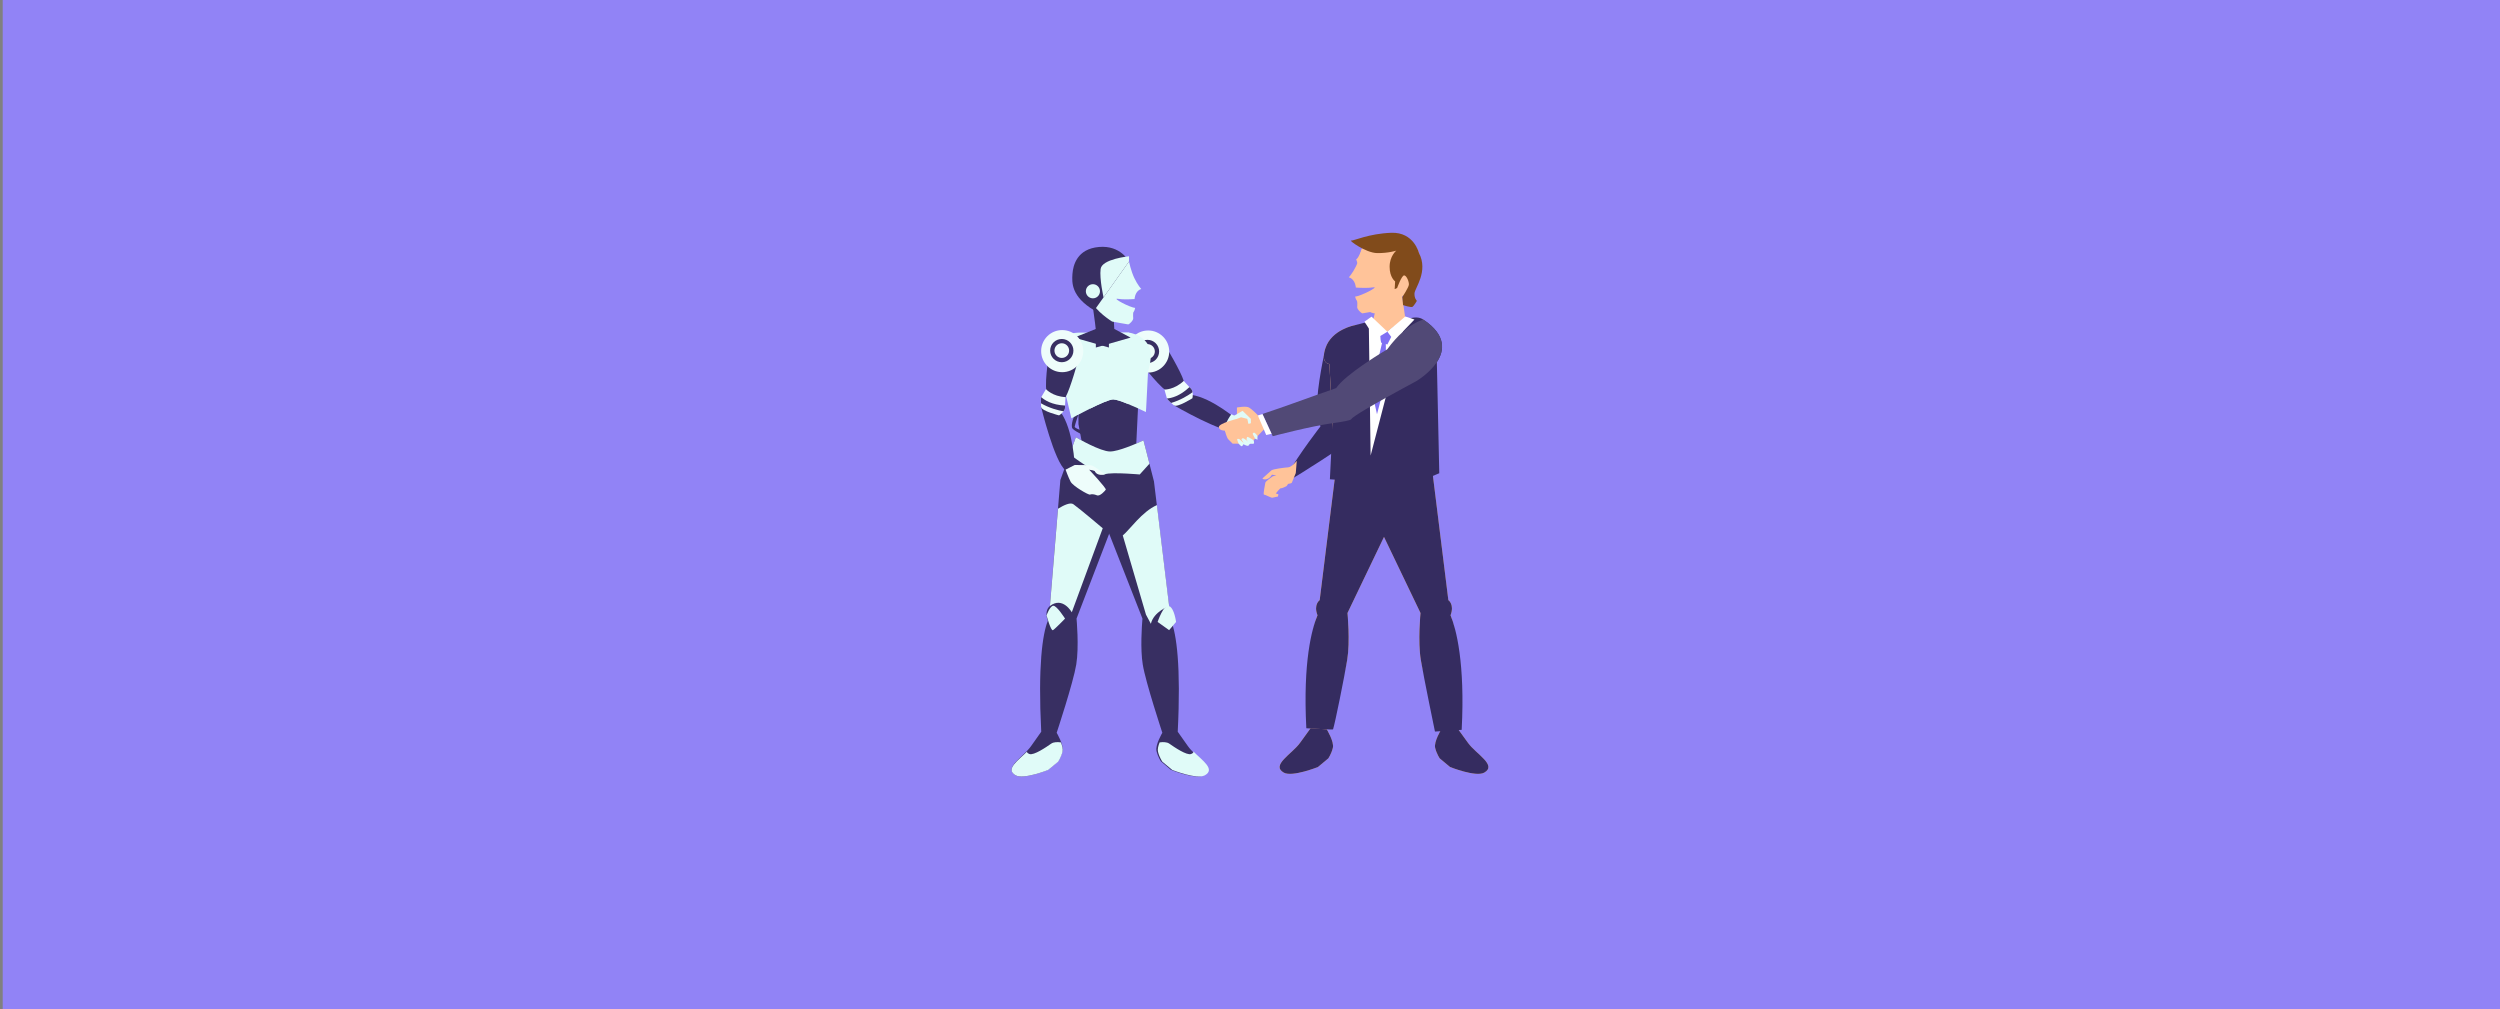 <?xml version="1.0" encoding="UTF-8"?>
<svg xmlns="http://www.w3.org/2000/svg" id="Capa_1" viewBox="0 0 1090 440">
  <rect x="0" y="0" width="1090" height="440" fill="#808080" stroke="none"/>
  <defs>
    <style>.cls-1{fill:#eefdfb;}.cls-2{fill:#fff;}.cls-3{fill:#ffc399;}.cls-4{fill:#7f70f4;}.cls-5{fill:#9183f6;}.cls-6{fill:#e0fbf8;}.cls-7{fill:#814b1b;}.cls-8{fill:#352c60;}.cls-9{fill:#382f62;}.cls-10{fill:#514976;}</style>
  </defs>
  <rect class="cls-5" x="1.18" width="1088.82" height="440"></rect>
  <g>
    <path class="cls-9" d="M468.57,180.77s-2.02,4.65-.95,6.08,7.64,4.2,7.64,4.2v-2.5s-6.9-1.41-6.69-2.58,1.63-5.28,1.63-5.28l-1.63,.08Z"></path>
    <g>
      <path class="cls-9" d="M511.86,176.74s21.28,12.38,27.33,11.4l1.28-4.27s-11.75-10.46-21.19-11.74l-5.87-1.93-1.55,6.54Z"></path>
      <path class="cls-9" d="M497.73,158.57s9.41,12.41,12.01,12.19,7.59-.57,6.37-4.69c-1.22-4.12-8.06-15.47-8.06-15.47l-10.32,7.97Z"></path>
      <circle class="cls-1" cx="500.6" cy="153.27" r="9.18"></circle>
      <circle class="cls-9" cx="500.31" cy="153.24" r="5.07"></circle>
      <circle class="cls-1" cx="500.31" cy="153.24" r="3.2"></circle>
      <path class="cls-1" d="M516.11,166.07s1.27,1.47,2.5,2.71c.19,.19,.39,.39,.57,.57,.45,.43,.67,1.03,.79,1.65,.22,1.28-.07,2.63-.07,2.63,0,0-6.59,4.17-8.04,3.11-.42-.31-.86-.68-1.25-1.05-.99-.92-1.79-1.85-1.79-1.85l-.03-.1-1.1-3.89s4.28,.15,8.42-3.78Z"></path>
      <path class="cls-9" d="M518.6,168.78c.19,.19,.39,.39,.57,.57,.45,.43,.67,1.03,.79,1.65-1.89,1.38-5.24,3.49-9.36,4.69-.99-.92-1.79-1.85-1.79-1.85l-.03-.1c1.9-.14,5.62-.99,9.81-4.96Z"></path>
      <path class="cls-6" d="M536.88,180.6s-4.74,6.34-2.09,7.96c2.03,1.24,8.24,4.72,8.24,4.72l1.81-5.66-.71-3.46-7.24-3.57Z"></path>
    </g>
    <path class="cls-9" d="M496.17,177.85l-.81,16.87s-2.74,1.67-5.72,3.07c-2.17,1.03-4.47,1.9-5.94,1.9-1.68,0-4.51-1.48-6.99-3-2.67-1.65-4.93-3.36-4.93-3.36l-1.57-8.42v-4.23s3.11-2.19,6.5-4.34c3.28-2.08,6.82-4.11,8.08-4.11,.97,0,2.97,.89,5.1,2,2.39,1.25,4.92,2.77,6.29,3.61Z"></path>
    <path class="cls-8" d="M577.2,155.12s-4.28,19.73-2.59,26.3l1.1,4.51s-9.36,12.01-14.43,21.02c0,0-3.49,4.59,.32,2.71,4.49-2.21,25.48-16.04,26.47-16.98s.44-36.23,.44-36.23l-11.3-1.33Z"></path>
    <path class="cls-3" d="M595.44,141.45v76.01s7.98,16.63,7.98,16.63l15.92,33.18s-1.21,12.4,.13,20.4c.02,.13,.04,.25,.07,.39,1.5,8.31,8.85,29.93,8.85,29.93,0,0-.19,.31-.47,.83-.89,1.62-2.69,5.25-2.19,7.27,.67,2.67,1.99,4.57,1.99,4.57l4.51,3.76s11.26,4.5,14.89,2.44c5.71-3.25-3.57-8.09-7.05-12.93l-4.09-5.63-.56-.77c1.49-28.34-.45-42.67-2.81-48.77,0-.01,0-.03-.02-.05-.06-.15-.11-.29-.17-.43,1.81-4.75-.95-6.6-.95-6.6l-6.87-55.34h0s1.86-48.44,1.86-48.44l.02-.55s-2.01-.81-2.01-8.15c0-6.42-2.93-9.12-3.67-9.7-.05-.05-.11-.08-.17-.12-2.67-1.94-24.09,1.88-25.16,2.07h-.04Z"></path>
    <path class="cls-3" d="M559.72,336.86c3.63,2.06,14.89-2.44,14.89-2.44l4.51-3.76s1.33-1.9,1.99-4.57-2.66-8.1-2.66-8.1c0,0,7.15-21.03,8.79-29.58,.05-.26,.09-.51,.13-.74,1.33-8,.12-20.4,.12-20.4l15.92-33.18,7.99-16.63v-77.19s-.35,.03-.35,.03l-12.62,.93-2.96,.22h-.04s-4.88,.37-4.88,.37c0,0-9.92,1.81-12.64,9.89l-.28,.9c-.24,.85-.37,1.59-.43,2.22-.31,3.83,2.4,3.85,2.4,3.85l.63,11.36,.8,14.47h0s1.21,21.82,1.21,21.82l-6.87,55.34s-2.77,1.85-.95,6.6c-2.44,5.82-4.53,20.15-3.01,49.25l-.07,.09-4.57,6.32c-3.49,4.84-12.76,9.67-7.05,12.93Z"></path>
    <path class="cls-3" d="M590.85,129.28c.09,.63,.35,1.32,.89,2.09,1.12,1.6,4.86,4.86,7.18,5.21,6.18,.91,9.13-10.56,9.13-10.56,0,0,4.6,.75,4.62-1.94,.03-3.86-2.32-2.6-3.36-2.93-1.03-.33-1.96-10.36-1.96-10.36l-13.69-2.09s-.88,4.16-2.43,7.36c-1.55,3.2-3.16,4.85-3.16,4.85,0,0,2.46,.46,3.02,3.97,.03,.17,.04,.33,.05,.49,1.79,.13,5.32,.3,7.56-.09,3.11-.54-5.62,3.95-7.84,4.01Z"></path>
    <polygon class="cls-3" points="610.73 124.61 612.72 138.93 618.64 142.47 602.81 146.88 602.81 130.37 610.73 124.61"></polygon>
    <polygon class="cls-3" points="600.85 130.37 598.86 138.93 592.94 142.47 608.77 146.88 608.77 130.37 600.85 130.37"></polygon>
    <path class="cls-3" d="M591.74,131.37s.12,1.4,0,2.47,1.91,2.79,2.24,2.79,7.39-1.29,7.39-1.29c0,0,7.62-4.55,9.6-9.4l-3.61-1.74-15.61,7.17Z"></path>
    <path class="cls-3" d="M593.66,108.69s3.71-7.32,13.69-6.47c9.98,.86,11.8,8.14,12.07,12s.59,10.02-9.95,16.18l-15.81-21.71Z"></path>
    <path class="cls-3" d="M593.66,108.69s-1.34,4.03-2.36,4.36l.8,2.41,3.75-4.39-2.19-2.37Z"></path>
    <path class="cls-9" d="M491.42,195l-.19,11.48-.11,6.7-7.51,19.5-14.24,37.02s1.16,12.18-.12,20.03c-1.28,7.86-8.54,29.76-8.54,29.76,0,0,3.19,5.34,2.55,7.96-.64,2.62-1.91,4.48-1.91,4.48l-4.31,3.69s-10.78,4.42-14.25,2.39c-5.46-3.19,3.42-7.94,6.74-12.69l4.45-6.29c-1.46-28.56,.54-42.63,2.88-48.34-1.58-4.23,.45-6.12,.84-6.43,.02-.02,.04-.04,.06-.05l3.52-42.39,1.04-12.55,4.04-11.13,2.72-7.49s2.83,1.67,6.17,3.28c3.1,1.49,6.63,2.93,8.73,2.93,1.84,0,4.71-.86,7.42-1.86Z"></path>
    <path class="cls-6" d="M492.24,145.03l-.51,31.07c-2.65-1.09-5.16-1.96-6.37-1.96-1.58,0-6,1.99-10.1,4.02-4.24,2.1-8.13,4.24-8.13,4.24l-4.52-18.91s-2.55-3.99-2.55-11.19,10.33-7.28,10.33-7.28h21.85Z"></path>
    <path class="cls-6" d="M485.36,174.14c-1.58,0-6,1.99-10.1,4.02v-33.13h16.98s8.36,.95,9.48,8.82c.38,2.69-1.18,8.27-1.18,8.27l-.82,16.07-.12,1.45c-1.71-.82-4.87-2.31-7.86-3.53-2.65-1.09-5.16-1.96-6.37-1.96Z"></path>
    <path class="cls-9" d="M524.71,338.01c-3.47,2.03-14.25-2.39-14.25-2.39l-4.32-3.69s-1.27-1.86-1.91-4.48c-.64-2.62,2.55-7.96,2.55-7.96,0,0-7.26-21.91-8.54-29.76-1.12-6.87-.37-17.07-.17-19.49,.03-.34,.04-.53,.04-.53l-14.01-35.73-.51-1.29-8.35-21.3v-17.46c3.1,1.49,6.63,2.93,8.73,2.93,1.84,0,4.71-.86,7.42-1.86,3.73-1.37,7.15-3,7.15-3l2.61,10.17,1.98,7.72,1.25,10.33,5.32,43.99s2.65,1.82,.91,6.48c2.34,5.71,4.33,19.78,2.88,48.34l4.44,6.29c3.33,4.75,12.21,9.5,6.75,12.69Z"></path>
    <path class="cls-6" d="M494.93,134.24c-.09,.62-.33,1.29-.85,2.05-1.08,1.57-4.69,3.55-6.91,3.89-5.91,.89-8.69-9.15-8.69-9.15,0,0-4.4,.74-4.42-1.9-.03-3.79,2.22-2.55,3.21-2.87,.99-.33,1.87-10.17,1.87-10.17l13.1-2.06s.84,4.08,2.33,7.22c1.49,3.14,3.03,4.76,3.03,4.76,0,0-2.35,.45-2.89,3.89-.03,.16-.04,.32-.04,.48-1.71,.12-5.09,.29-7.24-.09-2.98-.53,5.37,3.88,7.5,3.94Z"></path>
    <polygon class="cls-9" points="475.92 129.66 477.79 143.42 468.34 147.19 483.49 151.52 483.49 135.31 475.92 129.66"></polygon>
    <polygon class="cls-9" points="485.36 135.31 485.83 143.42 492.94 147.19 477.79 151.52 477.79 135.31 485.36 135.31"></polygon>
    <path class="cls-6" d="M494.08,136.29s-.12,1.37,0,2.42c.12,1.05-1.83,2.74-2.14,2.74s-7.07-1.26-7.07-1.26c0,0-7.29-4.47-9.18-9.23l3.46-1.71,14.94,7.04Z"></path>
    <path class="cls-9" d="M492.24,114.03s-3.55-7.19-13.1-6.35c-9.55,.84-11.29,7.99-11.55,11.78s-.57,9.83,9.52,15.88l15.13-21.32Z"></path>
    <path class="cls-3" d="M565.39,200.92s-2.15,2.74-3.74,2.84-6.64,.75-7.29,1.31-3.93,3.52-3.93,3.52c0,0,.29,.71,1.83,.32s2.31-1.96,2.31-1.96c0,0,1.54,.32,1.86,.32s-1.3,.28-1.54,.42-3.12,2.21-3.19,2.73-1.09,5.22-.6,5.22,3.15,1.44,3.61,1.37,2.49-.53,2.49-.53l.18-.95-1.12-.39s1.82-2.42,2.28-2.28,2.42-.95,2.42-.95l.67-.95s1.45-.14,1.62-.53,1.71-4.17,1.71-4.17l.44-5.36Z"></path>
    <path class="cls-8" d="M625.73,326.09c.67,2.67,2,4.57,2,4.57l4.51,3.76s11.26,4.5,14.89,2.44c5.71-3.25-3.57-8.09-7.05-12.93l-4.65-6.41-7.03,.47s-3.33,5.43-2.67,8.1Z"></path>
    <path class="cls-8" d="M559.73,336.86c3.63,2.06,14.89-2.44,14.89-2.44l4.51-3.76s1.33-1.9,1.99-4.57c.67-2.67-2.66-8.1-2.66-8.1l-7.04-.47-4.64,6.41c-3.49,4.84-12.76,9.67-7.05,12.93Z"></path>
    <path class="cls-8" d="M569.56,317.52l8.9,.47s2.7,.17,2.75,0c.85-2.51,4.93-22.82,6.17-30.32,1.33-8,.12-20.4,.12-20.4l15.92-33.18,15.92,33.18s-1.21,12.4,.13,20.4,6.17,31.29,6.17,31.29l11.65-.75c1.53-29.1-2.42-44.12-4.86-49.94,1.81-4.75-.95-6.6-.95-6.6l-6.87-55.34h-42.36s-6.87,55.34-6.87,55.34c0,0-2.77,1.85-.95,6.6-2.44,5.82-6.39,20.15-4.87,49.24Z"></path>
    <path class="cls-8" d="M626.47,157.89l1.05,48.44-12.16,5.06-35.53-2.42,1.21-24.45h0s-.8-14.47-.8-14.47l-.63-11.36s-2.71-.02-2.4-3.86c.06-.63,.19-1.37,.43-2.22l.28-.9c2.72-8.07,12.65-9.89,12.65-9.89l6.06-1.54,1.82,.96,6.45,3.4c2.27-1.93,4.33-3.35,6.17-4.33,.67-.36,1.31-.67,1.93-.92h0c3.48-1.44,6.03-1.17,7.64,0,.06,.04,.11,.08,.17,.12,9.84,6.68,8.97,13.38,5.65,18.39Z"></path>
    <path class="cls-2" d="M613,139.37l-15.41,59.26-.79-57.42-.18-.94,1.82,.96,6.45,3.4c2.27-1.93,4.33-3.35,6.17-4.33,.67-.36,1.31-.67,1.93-.92h0Z"></path>
    <polygon class="cls-2" points="604.89 144.63 597.98 138.06 594.88 140.27 599.81 147.72 604.89 144.63"></polygon>
    <polygon class="cls-2" points="612.72 137.98 604.89 144.63 607.82 148.55 616.7 139.32 612.72 137.98"></polygon>
    <path class="cls-6" d="M504.88,327.73c.63,2.55,1.91,4.37,1.91,4.37l4.32,3.59s10.77,4.31,14.24,2.33c4.68-2.66-1.17-6.45-5.04-10.39,.14,.29,.05,.69-.98,1.11-1.88,.75-7.38-3.01-9.51-4.51-1.09-.77-2.82-.75-4.23-.54-.57,1.43-.97,2.96-.7,4.03Z"></path>
    <path class="cls-6" d="M463.26,327.73c-.63,2.55-1.91,4.37-1.91,4.37l-4.32,3.59s-10.77,4.31-14.24,2.33c-4.68-2.66,1.17-6.45,5.04-10.39-.14,.29-.05,.69,.98,1.11,1.88,.75,7.38-3.01,9.51-4.51,1.09-.77,2.82-.75,4.23-.54,.57,1.43,.97,2.96,.7,4.03Z"></path>
    <path class="cls-3" d="M548.26,180.86s-2.38-2.44-3.7-3.19-5.26,0-5.26,0v4.95s-7.88,1.95-7.88,3.57,2.63,1.58,2.63,1.58c0,0,.75,3.04,1.5,3.79l1.88,1.88h7.7s6.95-7.25,6.95-7.25l-3.81-5.33Z"></path>
    <path class="cls-6" d="M536.78,181.99l4.97-2.88,3.63,3.51v1.89s-1.19,.55-1.19,0-.38-1.89-.38-1.89l-2.72-.69-1.78,.69-2.53-.63Z"></path>
    <path class="cls-6" d="M548.26,190.16s-.97-1.7-1.63-1.52-.38,.75-.38,.75l.97,1.84,1.03,.5v-1.58Z"></path>
    <path class="cls-6" d="M546.56,191.95s-2.22-1.47-2.64-1.47-.42,1.27-.42,1.27l.66,.8s-1.74-1.5-2.16-1.5-1.03,.42-.47,1.03,.61,.99,.61,.99l-1.74-1.6s-.7-.28-.94-.05,.6,2.02,.6,2.02c0,0,.91,1.08,1.28,1.13s.8-.89,.8-.89c0,0,1.31,.75,1.88,.7s.52-.47,.52-.47l.61-.47s.97,.14,1.42,0,0-1.49,0-1.49Z"></path>
    <path class="cls-4" d="M604.89,144.63l-3.07,1.87s.09,3.07,.63,3.07,2.44,.63,2.44,.63l1.69-3.32-1.69-2.25Z"></path>
    <path class="cls-4" d="M604.21,149.12s.14,13.61,0,15.66-3.84,15.82-3.84,15.82c0,0-2.39-10.55-2.39-11.18s4.83-20.87,4.83-20.87l1.39,.57Z"></path>
    <path class="cls-10" d="M626.47,157.89c-3.31,5-9.04,8.33-9.04,8.33,0,0-2.5,1.33-6.02,3.25-1.94,1.05-4.2,2.29-6.5,3.58h0c-3.28,1.82-6.67,3.74-9.46,5.4-3.48,2.06-6.02,3.72-6.24,4.28-.22,.52-3.52,1.15-8.15,1.77h0c-9.51,1.29-26.14,5.68-26.14,5.68l-4.48-9.69c10.45-3.47,18.21-6.42,23.58-8.28,2.74-.94,4.81-1.67,6.23-2.18,1.54-.54,2.31-.82,2.31-.82,2-2.95,6.91-6.79,11.61-10.05,.43-.3,.85-.6,1.28-.88,4.97-3.38,9.37-5.96,9.37-5.96,2.33-3.19,4.57-5.6,6.59-7.42,1.07-.97,2.08-1.77,3.02-2.42,.01-.01,.03-.03,.04-.03,1.19-.84,2.25-1.47,3.14-1.91,1.68-.86,2.76-1.11,2.99-1.16,.02,0,.03,0,.04,0,.06,.04,.11,.08,.17,.12,9.84,6.68,8.97,13.38,5.65,18.39Z"></path>
    <polygon class="cls-2" points="554.41 189.13 552.08 189.67 548.42 181.16 550.43 180.5 554.41 189.13"></polygon>
    <path class="cls-7" d="M609.16,125.52s1.97-5.45,3.04-5.45,2.24,2.89,2.06,4.13-2.84,5.33-2.84,5.33l.31,3.51s3.52,1.16,4.15,.72,1.88-2.59,1.88-2.59c0,0-1.18-1.07-1.04-3.31s6.15-9.5,1.94-17.58c0,0-2.2-9.15-12.05-8.79s-16.47,3.58-17.55,3.4,6.38,5.36,11.33,5.45,8.4-1.07,8.4-1.07c0,0-2.92,2.36-2.92,7.04s2.41,6.38,2.41,6.38l-.21,3.35,1.11-.49Z"></path>
    <path class="cls-6" d="M492.24,114.03v-2.29s-11.82,1.16-12.37,5.54,1.28,12.37,1.28,12.37l11.09-15.62Z"></path>
    <circle class="cls-6" cx="476.51" cy="126.99" r="3.08"></circle>
    <path class="cls-6" d="M480.8,230.31l-13.5,36.65s-3.91-7.05-9.53-2.76l3.52-42.39c2.72-1.68,5.45-2.88,6.71-1.96,2.98,2.15,12.79,10.47,12.79,10.47Z"></path>
    <path class="cls-6" d="M499.63,267.95l2.15,4.03c1.23-5.33,7.96-7.77,7.96-7.77l-5.32-43.99c-6.52,2.83-11.94,10.85-14.89,13.23l10.11,34.51Z"></path>
    <path class="cls-6" d="M501.18,202.16l-4.26,4.71s-2.6-.23-5.7-.39c-3.7-.19-8.1-.26-9.54,.33-.93,.38-3.49-.87-6.43-2.66-3.03-1.84-6.45-4.26-8.89-6.02l2.72-7.49s2.83,1.67,6.17,3.28c3.1,1.49,6.63,2.93,8.73,2.93,1.84,0,4.71-.86,7.42-1.86,3.73-1.37,7.15-3,7.15-3l2.61,10.17Z"></path>
    <g>
      <path class="cls-9" d="M453.94,177.45s5.76,23.93,10.65,27.63l3.98-2.03s-.56-15.72-6.16-23.42l-2.67-5.58-5.8,3.4Z"></path>
      <path class="cls-9" d="M457.31,154.68s-2.46,15.38-.51,17.1,5.66,5.09,7.79,1.36,5.61-16.51,5.61-16.51l-12.9-1.95Z"></path>
      <circle class="cls-1" cx="463.12" cy="153.09" r="9.18"></circle>
      <circle class="cls-9" cx="462.94" cy="152.86" r="5.07"></circle>
      <circle class="cls-1" cx="462.94" cy="152.86" r="3.2"></circle>
      <path class="cls-1" d="M464.59,173.14s-.18,1.94-.23,3.68c0,.27-.01,.55-.01,.81,0,.62-.28,1.2-.65,1.71-.77,1.05-1.95,1.77-1.95,1.77,0,0-7.57-1.88-7.81-3.66-.07-.51-.1-1.09-.1-1.63-.02-1.35,.1-2.57,.1-2.57l.05-.09,2.05-3.49s2.85,3.2,8.55,3.47Z"></path>
      <path class="cls-9" d="M464.36,176.82c0,.27-.01,.55-.01,.81,0,.62-.28,1.2-.65,1.71-2.3-.41-6.15-1.37-9.86-3.52-.02-1.35,.1-2.57,.1-2.57l.05-.09c1.42,1.28,4.6,3.38,10.37,3.66Z"></path>
      <path class="cls-1" d="M468.57,202.75s7.08-.06,7.79,.27c1.43,.69,5.33,3.79,5.33,3.79,0,0-3.34,1.13-4.47-1.58l-2.34-.45s7.61,8.14,7.24,8.71-2.56,3.01-3.82,2.48-2.44-.61-3.05-.33-7.45-3.7-8.46-5.62-2.19-5.25-2.19-5.25l3.98-2.03Z"></path>
    </g>
    <path class="cls-6" d="M504.72,271.17s2.69-8.03,5.01-6.97,3.03,6.97,3.03,6.97l-3.03,3.58-5.01-3.58Z"></path>
    <path class="cls-6" d="M464.36,269.71s-3.63-5.75-5.14-5.6-2.92,4.2-2.92,4.2c0,0,1.88,6.98,2.8,6.44s5.26-5.04,5.26-5.04Z"></path>
  </g>
</svg>
